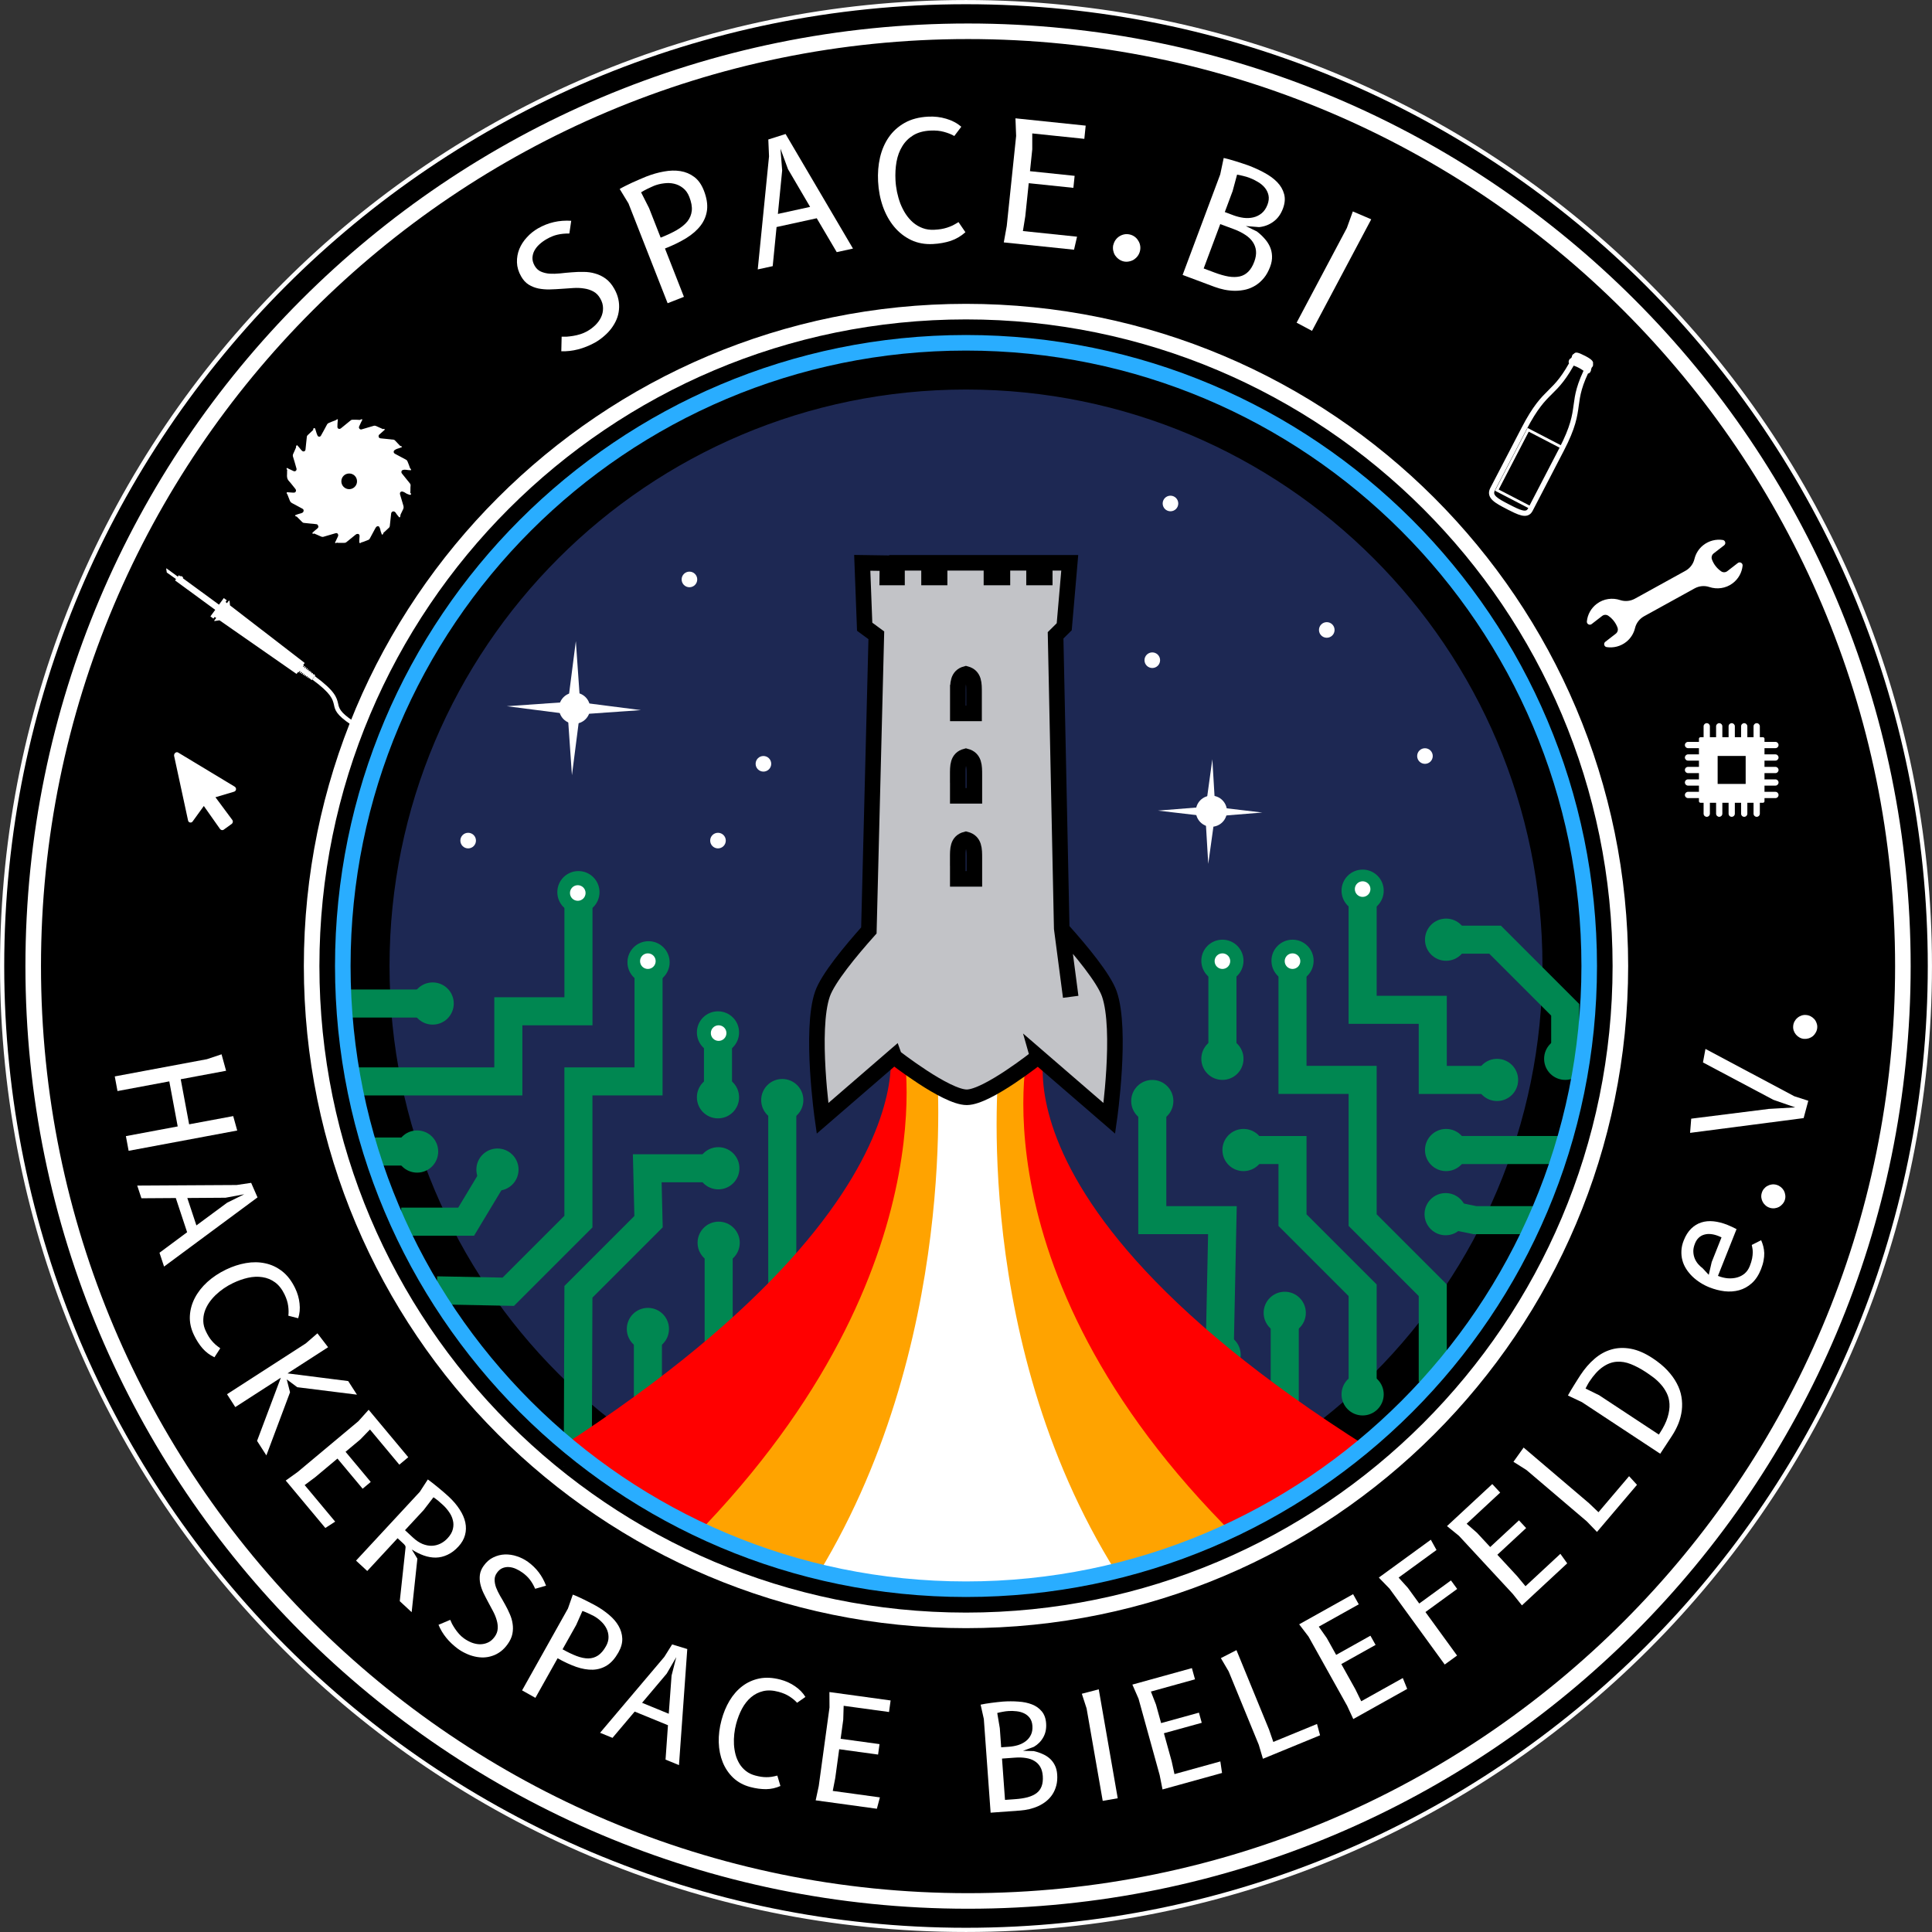 <?xml version="1.0" encoding="UTF-8"?>
<svg id="Ebene_1" data-name="Ebene 1" xmlns="http://www.w3.org/2000/svg" xmlns:xlink="http://www.w3.org/1999/xlink" viewBox="0 0 510.24 510.24">
  <rect x="0" y="0" width="510.24" height="510.24" fill="#333333" stroke="none"/>
  <defs>
    <style>
      .cls-1 {
        fill: #1d2853;
        stroke-width: 8.23px;
      }

      .cls-1, .cls-2, .cls-3, .cls-4, .cls-5, .cls-6 {
        stroke-miterlimit: 41.15;
      }

      .cls-1, .cls-5, .cls-6 {
        stroke: #000;
      }

      .cls-7 {
        clip-path: url(#clippath-2);
      }

      .cls-8 {
        stroke-width: 4.11px;
      }

      .cls-8, .cls-4, .cls-9, .cls-10, .cls-11 {
        stroke: #fff;
      }

      .cls-8, .cls-4, .cls-11 {
        fill: #000;
      }

      .cls-8, .cls-11 {
        stroke-miterlimit: 7.5;
      }

      .cls-12, .cls-2, .cls-3, .cls-5, .cls-9 {
        fill: none;
      }

      .cls-12, .cls-13, .cls-14, .cls-15, .cls-16 {
        stroke-width: 0px;
      }

      .cls-2 {
        stroke: #29adff;
      }

      .cls-2, .cls-4, .cls-5, .cls-6 {
        stroke-width: 4.11px;
      }

      .cls-17 {
        clip-path: url(#clippath-1);
      }

      .cls-13 {
        fill: red;
      }

      .cls-3 {
        stroke: #008751;
        stroke-width: 7.41px;
      }

      .cls-14 {
        fill: #ffa300;
      }

      .cls-18 {
        clip-path: url(#clippath);
      }

      .cls-9 {
        stroke-width: .73px;
      }

      .cls-9, .cls-10 {
        stroke-miterlimit: 13.2;
      }

      .cls-10 {
        stroke-width: .99px;
      }

      .cls-10, .cls-15 {
        fill: #fff;
      }

      .cls-16 {
        fill: #008751;
      }

      .cls-6 {
        fill: #c2c3c7;
      }

      .cls-11 {
        stroke-width: 1.11px;
      }
    </style>
    <clipPath id="clippath">
      <circle class="cls-12" cx="255.12" cy="255.12" r="164.59"/>
    </clipPath>
    <clipPath id="clippath-1">
      <circle class="cls-12" cx="255.12" cy="255.12" r="164.59"/>
    </clipPath>
    <clipPath id="clippath-2">
      <circle class="cls-12" cx="255.12" cy="255.12" r="164.59"/>
    </clipPath>
  </defs>
  <path id="aussen_K_Kreis_mit_W_Kontur" data-name="aussen K Kreis mit W Kontur" class="cls-11" d="M509.68,255.12c0,140.59-113.97,254.56-254.56,254.56h0C114.53,509.68.56,395.71.56,255.12.56,114.53,114.53.56,255.12.56c140.59,0,254.56,113.97,254.56,254.56h0Z"/>
  <path id="K_Kreis_mit_W_Kontur_2._von_aussen" data-name="K Kreis mit W Kontur 2. von aussen" class="cls-8" d="M502.55,255.15c0,136.35-110.54,246.89-246.89,246.89S8.77,391.5,8.77,255.15C8.77,118.79,119.31,8.26,255.66,8.26c136.35,0,246.89,110.54,246.89,246.89Z"/>
  <g id="Kreisbeschriftung">
    <g id="Space.bi">
      <path id="path3374" class="cls-15" d="M150.37,61.67c-1.15-.01-2.2.09-3.14.31-.93.21-1.88.6-2.85,1.16-.69.39-1.32.85-1.9,1.37-.57.51-1.01,1.07-1.34,1.68-.32.59-.49,1.23-.52,1.92-.02.67.18,1.37.59,2.09.41.71.95,1.22,1.63,1.52s1.44.49,2.29.56c.85.05,1.78.03,2.77-.07,1-.12,2.02-.21,3.07-.29,1.04-.09,2.09-.13,3.15-.11,1.06,0,2.08.14,3.05.43.98.27,1.9.71,2.76,1.33.86.62,1.62,1.5,2.27,2.64.54.94.91,1.88,1.11,2.83.2.93.25,1.85.16,2.74-.08.89-.29,1.75-.64,2.59-.35.83-.81,1.61-1.36,2.35s-1.2,1.42-1.94,2.05c-.72.63-1.5,1.19-2.35,1.68-2.99,1.64-5.97,2.42-8.94,2.32l.09-3.85c.35.02.79.02,1.32,0,.54-.04,1.11-.11,1.73-.21.62-.1,1.25-.25,1.89-.45.64-.2,1.26-.47,1.84-.8.79-.45,1.5-.99,2.14-1.61.65-.64,1.14-1.33,1.49-2.07.36-.76.53-1.56.52-2.4,0-.85-.24-1.71-.75-2.58-.47-.82-1.07-1.43-1.8-1.82-.74-.4-1.56-.67-2.45-.79-.89-.15-1.85-.19-2.88-.12-1.01.06-2.04.13-3.09.21-1.05.08-2.1.13-3.15.16-1.03.02-2.02-.07-2.95-.25-.92-.2-1.77-.53-2.55-1.01-.79-.49-1.46-1.21-2-2.17-.71-1.23-1.07-2.46-1.11-3.69-.04-1.24.17-2.42.62-3.55.47-1.13,1.13-2.16,2-3.09.86-.95,1.83-1.73,2.92-2.36,2.7-1.55,5.63-2.22,8.79-2.01l-.5,3.4Z"/>
      <path id="path3376" class="cls-15" d="M180.61,78.4l-4.29,1.68-10.34-26.36-2.32-3.81c.38-.23.85-.48,1.42-.77.58-.29,1.19-.59,1.84-.89.65-.3,1.31-.59,1.97-.87.66-.29,1.25-.54,1.78-.75,1.57-.61,3.12-1.06,4.66-1.33,1.55-.29,3.01-.33,4.37-.11,1.36.22,2.57.73,3.65,1.54s1.91,1.99,2.53,3.56c.75,1.91,1.03,3.63.85,5.16-.19,1.52-.76,2.9-1.7,4.13-.95,1.24-2.23,2.35-3.85,3.35-1.61.98-3.47,1.88-5.56,2.7l5,12.75ZM171.42,54.96l3.06,7.8c1.63-.64,3.05-1.31,4.24-1.99,1.19-.69,2.13-1.45,2.81-2.28.67-.85,1.06-1.79,1.17-2.84.11-1.05-.11-2.26-.65-3.64-.4-1.02-.96-1.81-1.68-2.36-.71-.56-1.49-.93-2.35-1.13-.86-.2-1.76-.23-2.68-.1-.93.11-1.81.33-2.64.66-.23.09-.51.21-.82.37-.31.14-.62.28-.94.44s-.62.32-.92.48c-.28.16-.52.3-.71.42l2.11,4.17Z"/>
      <path id="path3378" class="cls-15" d="M200.12,71.14l2.98-29.85-.19-4.45,4.56-1.45,17.8,30.26-4.29.94-5.28-8.95-10.61,2.32-1.02,10.33-3.94.86ZM206.12,39.28l.45,5.74-1.13,11.48,8.51-1.86-5.84-9.96-1.99-5.41Z"/>
      <path id="path3380" class="cls-15" d="M254.95,61.34c-1.15,1.03-2.43,1.78-3.86,2.27-1.43.47-3,.75-4.72.84-2.1.11-4.02-.24-5.75-1.06-1.73-.83-3.22-2-4.47-3.5-1.25-1.5-2.24-3.28-2.98-5.34-.72-2.06-1.15-4.27-1.27-6.64-.11-2.21.05-4.31.51-6.31.47-2.02,1.24-3.8,2.31-5.35,1.08-1.56,2.48-2.83,4.2-3.8,1.72-.97,3.79-1.52,6.2-1.64,1.68-.09,3.28.1,4.8.56,1.53.45,2.85,1.15,3.96,2.1l-1.85,2.45c-.73-.43-1.63-.79-2.72-1.09-1.07-.3-2.28-.41-3.64-.34-1.78.09-3.28.51-4.48,1.24-1.21.74-2.17,1.7-2.9,2.9-.73,1.18-1.24,2.55-1.52,4.1-.27,1.54-.36,3.16-.27,4.87.05,1.01.19,2.04.4,3.1.22,1.04.51,2.06.88,3.05.39.99.86,1.92,1.42,2.78.57.86,1.23,1.61,1.96,2.25.75.63,1.59,1.13,2.52,1.47.93.35,1.95.49,3.08.43.66-.03,1.26-.09,1.79-.18s1.05-.21,1.54-.37c.5-.16,1-.35,1.49-.58.49-.25,1-.54,1.56-.89l1.83,2.67Z"/>
      <path id="path3382" class="cls-15" d="M284.45,62.5l-.8,3.45-18.55-1.93.78-4.33,2.48-23.79-.18-4.65,18.55,1.93-.36,3.49-13.75-1.43v4.19s-.6,5.78-.6,5.78l11.79,1.23-.33,3.17-11.79-1.23-.91,8.73-.63,3.91,14.3,1.49Z"/>
      <path id="path3384" class="cls-15" d="M294.05,64.64c.11-.48.31-.92.59-1.3.28-.38.62-.7,1.01-.94.4-.25.83-.42,1.29-.51.47-.09.95-.07,1.43.04.48.11.92.31,1.3.59.38.28.7.63.93,1.03.26.39.43.82.51,1.29.09.47.07.95-.04,1.43-.11.48-.31.93-.6,1.33-.28.38-.62.7-1.01.96-.39.24-.81.4-1.29.49-.46.1-.93.1-1.42-.01-.48-.11-.92-.32-1.32-.62-.38-.28-.7-.62-.96-1.01-.24-.4-.4-.84-.49-1.31-.08-.48-.07-.97.04-1.45h0Z"/>
      <path id="path3386" class="cls-15" d="M325.48,50.61l-2.01,5.39,2.26.85c.89.33,1.79.56,2.7.68.91.11,1.77.07,2.57-.12.82-.19,1.56-.56,2.21-1.09.65-.54,1.16-1.29,1.53-2.26.34-.9.43-1.73.27-2.48-.16-.75-.49-1.42-.98-2.01-.48-.59-1.09-1.09-1.82-1.52-.72-.44-1.48-.81-2.26-1.1-.23-.09-.49-.18-.77-.26-.28-.09-.57-.17-.87-.23-.28-.08-.57-.14-.86-.2-.28-.06-.52-.1-.74-.14l-1.22,4.51ZM312.34,72.58l9.92-26.52.92-4.34c.43.1.92.22,1.48.37.57.15,1.15.32,1.73.51.59.17,1.17.36,1.74.56.57.18,1.08.36,1.52.52,1.52.57,2.95,1.22,4.28,1.95,1.35.72,2.48,1.55,3.38,2.48.9.93,1.51,1.98,1.82,3.14.32,1.15.22,2.43-.31,3.84-.56,1.49-1.4,2.65-2.53,3.46-1.12.82-2.37,1.29-3.77,1.43l-3.5-.28,2.91,1.42c.74.56,1.41,1.18,2,1.85.61.67,1.09,1.38,1.44,2.16.35.77.54,1.6.57,2.49.04.89-.12,1.84-.5,2.84-.44,1.16-.98,2.15-1.64,2.95-.66.8-1.39,1.45-2.18,1.95-.8.5-1.65.87-2.57,1.1-.91.22-1.84.33-2.8.34-.93,0-1.88-.1-2.82-.28-.93-.19-1.82-.45-2.67-.76l-8.43-3.15ZM317.89,70.9l2.88,1.08c1.36.51,2.58.86,3.68,1.05,1.1.18,2.09.17,2.96-.02.87-.2,1.62-.62,2.25-1.25.64-.63,1.18-1.52,1.6-2.66.38-1.03.53-1.97.45-2.83-.08-.86-.37-1.65-.85-2.36-.47-.71-1.13-1.33-1.97-1.88-.84-.56-1.81-1.05-2.92-1.47l-3.7-1.38-4.38,11.72Z"/>
      <path id="path3388" class="cls-15" d="M342.43,85.23l13.27-25.01,1.58-4.38,4.86,2.08-15.64,29.46-4.07-2.16Z"/>
    </g>
    <path id="Maulschluessel" class="cls-15" d="M429.52,169.5c1.18-.95,1.96-2.24,2.29-3.63.32-1.32,1.19-2.45,2.38-3.11l13.36-7.37c1.19-.65,2.59-.79,3.88-.36,2.01.67,4.32.39,6.13-.96,1.57-1.17,2.48-2.88,2.66-4.68.07-.68-.72-1.12-1.26-.7l-2.78,2.15c-.47.37-1.13.39-1.62.05-.01,0-.03-.02-.04-.03-1.09-.76-1.93-1.84-2.39-3.09,0-.01,0-.02-.01-.04-.21-.56-.02-1.2.45-1.57l2.78-2.15c.54-.42.32-1.29-.36-1.4-1.78-.27-3.67.18-5.2,1.4-1.18.95-1.96,2.24-2.29,3.63-.32,1.32-1.19,2.45-2.38,3.11l-13.36,7.37c-1.19.65-2.59.79-3.88.36-2.01-.67-4.32-.39-6.13.96-1.57,1.17-2.48,2.88-2.66,4.68-.07.68.72,1.12,1.26.7l2.78-2.15c.47-.37,1.13-.39,1.62-.05.01,0,.02.02.04.03,1.09.76,1.93,1.84,2.39,3.09,0,.01,0,.02.01.04.21.56.02,1.2-.45,1.57l-2.78,2.15c-.54.42-.32,1.29.36,1.4,1.78.27,3.67-.18,5.2-1.4h0Z"/>
    <path id="Saegeblatt" class="cls-15" d="M108.54,130.42c0-.07-.04-.15-.11-.18-.04-.04-.07-.07-.07-.15.07-.58,0-1.2.07-1.78.04-.25-.04-.47-.18-.65-.36-.44-.73-.91-1.09-1.35-.33-.44-.69-.84-1.02-1.27-.25-.33-.15-.76.22-.91.25-.07.55-.11.8-.07.33.07.65.07.95.11h.22c.29.04.29,0,.18-.29-.04-.11-.18-.11-.22-.25-.18-.62-.47-1.24-.69-1.82-.07-.18-.18-.29-.36-.4-.58-.33-1.16-.62-1.78-.95-.4-.22-.76-.4-1.16-.62-.44-.25-.44-.76,0-1.02.18-.11.36-.22.58-.29.4-.11.8-.25,1.16-.4.15-.07.18-.11.04-.22-.07-.04-.15-.11-.25-.11-.07,0-.11-.04-.18-.07-.4-.44-.84-.87-1.24-1.31-.18-.22-.4-.33-.69-.33-.22,0-.44-.04-.69-.07-.84-.07-1.67-.18-2.51-.25-.25-.04-.47-.15-.51-.4-.07-.25,0-.51.22-.65.11-.07.22-.18.33-.29.33-.29.62-.55.95-.84.18-.15.15-.25-.07-.29-.07-.04-.15-.04-.22,0-.04.04-.11.04-.15,0-.58-.29-1.2-.51-1.78-.8-.18-.07-.4-.11-.58-.04-.4.11-.84.25-1.24.36-.65.18-1.31.4-1.96.58-.22.07-.44,0-.58-.18-.15-.18-.18-.4-.07-.62.15-.33.29-.65.47-1.02.11-.22.22-.44.33-.65.07-.15.04-.22-.15-.18-.11,0-.25-.04-.33.11-.04.04-.07.04-.11.04-.69-.07-1.38-.04-2.04-.04-.15,0-.29.04-.4.15-.84.69-1.67,1.38-2.54,2.07-.22.18-.44.25-.69.15-.25-.11-.29-.33-.29-.58,0-.58.04-1.16.11-1.75.04-.22-.04-.18-.22-.15-.15.07-.25.22-.4.25-.62.22-1.2.47-1.82.73-.18.07-.29.18-.4.36-.33.62-.65,1.2-.98,1.82-.22.4-.44.8-.65,1.16-.25.4-.73.33-.91-.07-.07-.18-.15-.36-.22-.55-.11-.4-.22-.76-.36-1.16-.04-.15-.15-.25-.29-.22-.15.04-.29.15-.25.33.04.15-.04.22-.15.29-.47.44-.91.87-1.35,1.27-.11.11-.15.22-.18.36-.07.55-.11,1.09-.18,1.67-.07.58-.11,1.16-.18,1.75-.04.4-.47.62-.8.4-.18-.15-.36-.29-.47-.47-.25-.36-.58-.69-.87-1.02-.04-.07-.11-.11-.18-.04-.11.11-.22.25-.18.44.04.07,0,.15-.04.22-.22.51-.44,1.05-.69,1.56-.15.29-.15.58-.04.87.29.95.58,1.89.84,2.87.04.11.07.22.07.33,0,.44-.4.69-.8.51-.55-.25-1.05-.51-1.6-.76-.07-.04-.15-.11-.18-.04-.04.11-.11.25,0,.36.04.04.11.07.11.15-.07.36,0,.73-.04,1.09-.07.69,0,1.31.51,1.85.58.62,1.09,1.35,1.64,2,.18.22.29.47.15.76-.15.29-.4.29-.69.29-.51-.04-.98-.07-1.49-.11-.22,0-.22.07-.22.25.04.18.18.25.22.4.18.51.4.98.58,1.49.11.33.33.58.62.73.15.07.29.18.47.25.73.4,1.49.8,2.22,1.2.22.11.4.29.36.55,0,.25-.15.47-.4.58-.22.11-.44.15-.69.22-.36.07-.73.25-1.05.36-.15.07-.15.15-.04.25.07.07.15.11.22.11s.15.04.22.11c.47.47.91.91,1.38,1.38.15.15.29.22.47.22.58.07,1.16.11,1.75.18.47.04.98.07,1.45.15.15,0,.29.04.4.18.25.4.29.62-.07.95-.4.36-.84.65-1.2,1.05-.07.07-.22.15-.11.25.07.11.22.15.36.07.07-.04.11-.04.18,0,.62.25,1.2.51,1.82.8.18.07.33.07.51.04,1.09-.33,2.15-.65,3.24-.95.36-.11.58.04.69.4.04.15,0,.33-.07.47-.22.47-.47.95-.69,1.45-.04.07-.15.18-.04.22.11.07.25.11.36,0,.07-.07.11-.11.18-.04.07.04.15.04.22.04h1.64c.25,0,.47-.07.65-.25.76-.62,1.56-1.27,2.33-1.89.15-.15.33-.22.55-.22.25-.04.47.15.51.44v.25c-.04.47-.07.95-.07,1.45,0,.07-.04.22.11.25.11.04.25.04.33-.07.04-.04.07-.07.11-.07.65-.15,1.27-.47,1.89-.69.11-.04.22-.15.29-.25.47-.91.98-1.78,1.45-2.69.11-.22.22-.4.4-.55.22-.15.58-.15.69.07.11.22.25.47.29.73.04.44.25.8.36,1.2.04.07.11.18.18.11.11-.07.25-.15.25-.33,0-.07,0-.15.07-.18.51-.4.91-.87,1.38-1.27.15-.11.22-.25.25-.44.04-.47.11-.95.15-1.38.07-.65.15-1.35.22-2,.04-.18.11-.33.29-.44.29-.15.51-.11.76.11.18.15.25.36.4.55.18.25.44.51.62.76q.15.18.29-.04c.11-.22.04-.47.15-.69.25-.44.4-.91.65-1.35.15-.29.15-.58.07-.91-.29-.98-.58-1.96-.87-2.94-.07-.22-.07-.47.07-.65.22-.22.47-.22.73-.11.25.07.47.22.69.36.25.18.58.29.91.4.07.04.15.11.22.04.33-.07.29-.18.29-.29h0ZM92.22,129.19c-1.13,0-2.07-.91-2.07-2.07s.91-2.07,2.07-2.07,2.07.91,2.07,2.07-.95,2.07-2.07,2.07Z"/>
    <g id="Loetkolben">
      <path id="path2472" class="cls-15" d="M83.11,178.55c5.41,3.96,5.81,5.69,6.18,7.24.26,1.24.48,2.29,3.98,4.63l-.62.93c-3.86-2.6-4.18-3.83-4.46-5.26-.34-1.36-.64-2.91-5.7-6.61l.62-.93Z"/>
      <path id="path2474" class="cls-15" d="M79.98,175.71l-.15.28h0l-.79,1.08h0l-.21.29-.43.52c0,.06-.12.08-.12.08l-20.31-14.14-.13.02-1.13.17q-.06,0-.13-.04t.04-.13l.48-.65-.42-.25-.32.43-.79-.58,1.27-1.73-10.61-7.77.26-.36-2.45-1.73v-.06s-.15-.94-.15-.94c0,0,0-.06.05-.07h.06s2.96,2.16,2.96,2.16l.26-.36.36.26c.05-.07.31-.05.52.05.22.16.32.4.2.48l9.53,6.97,1.27-1.73.79.58-.32.43.37.33.48-.65.13-.02s.07.05.08.12l.11,1.13.07.05,8.22,6.34.22.16,11.12,8.58c.07.05.08.12.03.19l-.43.52-.15.28h0l-.79,1.08h0l-.21.29-.05.07s0,.06.07.05v.06c.07,0,.13-.02.13-.08l.21-.29.15.17-.16.22s0,.06-.05.07q0,.06.07.05l.07.05c0,.06.06,0,.13-.02l.15-.28.22.16-.16.22c-.06,0-.05.07-.05.07v.06s.14.04.14.04c0,0,.06,0,.05-.07l.17-.15.21.1-.16.22v.06c-.05,0,0,0,.02.06l.07.05q.06,0,.12-.08l.11-.14.21.1-.11.14-.05.07v.06s.14.04.14.04c0,.06.06,0,.13-.02l.11-.14.14.11-.11.14v.06s.02.06.02.06l.07.05.13-.02.11-.14.14.11-.04.13q-.06,0-.05.07v.06s.14.04.14.04c0,0,.06,0,.12-.08l.05-.07.15.17h-.06v.07l.02.06.07.05c.07.05.13.04.13-.02l.05-.07.15.17h0l-.05.07s0,.06.07.05l.35.2c0,.06.07.05.13-.02h0l.36-.57.43-.52h0l-.02-.13-.3-.27h-.06l-.06.02-.05.07-.15-.17h.06c0-.07-.02-.13-.02-.13l-.08-.12h-.06s-.06.02-.05.08l-.05.07-.15-.17.05-.07c0-.06.05-.07-.02-.13l-.07-.05h-.06s0,0-.06.02l-.05.07-.14-.11.04-.13c.06,0,.05-.07.05-.07l-.14-.11h0q-.06,0-.05.07l-.12.08-.21-.1.11-.14c.05-.07.04-.13.04-.13l-.07-.05-.07-.05c0,.06-.05.07-.05.07l-.11.14-.21-.1.16-.22s.05-.07-.02-.13l-.07-.05h-.06s-.06.02-.05.08l-.11.14-.21-.1.16-.22c.05-.07.04-.13-.02-.13l-.07-.05v-.06c-.07,0-.06.07-.13.08l-.16.22-.14-.11.15-.28c.06,0,.05-.07.04-.13l-.07-.05h-.06l-.06.02-.21.29-.15-.17.22-.23-.02-.13-.07-.05h0l-.13.02Z"/>
    </g>
    <g id="Cursor">
      <path id="path3112" class="cls-15" d="M53.83,212.86l-2.9,4.01c-.34.6-1.2.43-1.28-.26l-3.67-16.99c-.09-.68.6-1.2,1.11-.85l14.85,8.96c.6.34.51,1.2-.17,1.37l-4.87,1.45,4.44,5.98c.26.34.17.77-.09,1.02l-2.13,1.54c-.34.26-.77.17-1.02-.17l-4.27-6.06Z"/>
    </g>
    <g id="IC">
      <path id="path3747" class="cls-15" d="M449.92,194.7v-2.88c0-.46.37-.83.83-.83s.83.37.83.83v2.88h1.64v-2.88c0-.46.37-.83.83-.83s.82.37.82.83v2.88h1.65v-2.88c0-.46.37-.83.82-.83s.83.37.83.83v2.88h1.65v-2.88c0-.46.37-.83.82-.83s.83.37.83.83v2.88h1.64v-2.88c0-.46.37-.83.83-.83s.83.37.83.83v2.88h.82c.23,0,.41.18.41.4v.83h2.88c.46,0,.83.37.83.83s-.37.83-.83.83h-2.88v1.64h2.88c.46,0,.83.37.83.83,0,.45-.37.82-.83.82h-2.88v1.65h2.88c.46,0,.83.37.83.82s-.37.83-.83.83h-2.88v1.65h2.88c.46,0,.83.37.83.82s-.37.83-.83.83h-2.88v1.64h2.88c.46,0,.83.37.83.83s-.37.83-.83.83h-2.88v.82c0,.23-.18.41-.41.41h-.82v2.88c0,.46-.37.83-.83.83s-.83-.37-.83-.83v-2.88h-1.64v2.88c0,.46-.37.83-.83.83s-.82-.37-.82-.83v-2.88h-1.65v2.88c0,.46-.37.83-.83.83s-.82-.37-.82-.83v-2.88h-1.65v2.88c0,.46-.37.83-.82.83s-.83-.37-.83-.83v-2.88h-1.64v2.88c0,.46-.37.83-.83.83s-.83-.37-.83-.83v-2.88h-.82c-.23,0-.41-.18-.41-.41v-.82h-2.88c-.46,0-.83-.37-.83-.83s.37-.83.83-.83h2.88v-1.64h-2.88c-.46,0-.83-.37-.83-.83s.37-.82.83-.82h2.88v-1.65h-2.88c-.46,0-.83-.37-.83-.83s.37-.82.83-.82h2.88v-1.65h-2.88c-.46,0-.83-.37-.83-.82s.37-.83.83-.83h2.88v-1.64h-2.88c-.46,0-.83-.37-.83-.83s.37-.83.83-.83h2.88v-.83c0-.22.18-.4.41-.4h.82ZM461.03,199.64h-7.4v7.4h7.4v-7.4Z"/>
    </g>
    <g id="Flasche">
      <g id="g9396">
        <path id="path5105" class="cls-10" d="M414.99,95.91c1.31.18,3.26,1.26,4.13,2.15,0,0,.3.34.53-.22.23-.56-.11-.45-.04-.6.07-.15.22-.08.28-.2s-.05-.22,0-.29c.06-.07.21-.02.32-.24s-.07-.4,0-.51.25-.5-1.77-1.55-2.28-.88-2.37-.72-.29.13-.39.31-.05.4-.13.56-.14.06-.21.2-.01.14-.05.21-.28-.05-.43.24-.12.6.13.66h0ZM398.06,133.95c-2.88-1.5-5.16-2.68-4.03-4.85l8.27-15.92c3.04-5.86,5.05-7.85,6.99-9.77,1.93-1.91,3.74-3.71,6.51-9.05l.17.09.09-.17,3.93,2.04-.09.17c-2.72,5.24-3.07,7.83-3.44,10.57-.38,2.83-.77,5.75-3.9,11.77l-8.25,15.89c-1.01,1.94-3.21.8-6.25-.78ZM416.05,94.71c-2.75,5.26-4.65,7.15-6.5,8.97-1.92,1.9-3.9,3.87-6.92,9.68l-8.27,15.92c-.91,1.75.79,2.74,3.87,4.33s4.94,2.48,5.74.94l8.25-15.89c3.09-5.96,3.48-8.85,3.86-11.64.37-2.75.72-5.34,3.39-10.53l-3.42-1.78Z"/>
      </g>
      <path id="rect9371" class="cls-9" d="M403.58,113.51l8.94,4.64-8.27,15.93-8.94-4.64,8.27-15.93Z"/>
    </g>
    <g id="text1024-3">
      <path id="path3391" class="cls-15" d="M33.25,300.05l13.68-2.56-2.22-11.9-13.68,2.56-.72-3.87,24.34-4.55,3.86-1.29,1.2,4.35-11.98,2.24,2.22,11.9,11.64-2.17,1.06,3.81-28.68,5.36-.72-3.87Z"/>
      <path id="path3393" class="cls-15" d="M36.24,313.11l26.24-.15,3.85-.57,1.68,3.84-24.68,18.27-1.21-3.65,7.3-5.42-2.99-9.03-9.08.06-1.11-3.36ZM64.51,315.4l-4.95.92-10.09.07,2.4,7.24,8.12-6,4.52-2.23Z"/>
      <path id="path3395" class="cls-15" d="M56.62,358.45c-1.22-.58-2.26-1.36-3.13-2.35-.86-.99-1.62-2.17-2.27-3.53-.8-1.66-1.16-3.33-1.08-5,.09-1.68.53-3.27,1.32-4.79.79-1.52,1.89-2.92,3.3-4.21,1.42-1.28,3.06-2.37,4.92-3.27,1.74-.84,3.49-1.41,5.26-1.72,1.78-.31,3.48-.29,5.1.06,1.63.34,3.12,1.04,4.48,2.1,1.36,1.06,2.5,2.55,3.42,4.45.64,1.33,1.03,2.68,1.17,4.06.16,1.39.04,2.69-.36,3.9l-2.6-.67c.1-.73.09-1.59-.04-2.56-.12-.96-.44-1.98-.96-3.06-.68-1.41-1.52-2.47-2.52-3.2s-2.11-1.18-3.32-1.36c-1.2-.19-2.47-.14-3.82.16-1.33.3-2.67.78-4.02,1.43-.8.38-1.58.84-2.36,1.37-.77.53-1.49,1.11-2.16,1.75-.67.65-1.26,1.34-1.77,2.09-.5.75-.89,1.54-1.15,2.35-.26.82-.37,1.66-.34,2.53s.26,1.74.69,2.63c.25.52.5.98.75,1.39s.52.78.82,1.12c.3.35.62.69.97,1,.36.31.78.63,1.25.96l-1.54,2.38Z"/>
      <path id="path3397" class="cls-15" d="M59.94,368.22l20.81-13.42,3.08-2.67,2.82,3.67-10.71,6.91,16.02,2.03,2.31,3.59-15.77-1.97-2.77-2.07.87,3.41-6.25,16.67-2.46-3.83,6.28-16.69-12.03,7.76-2.18-3.39Z"/>
      <path id="path3399" class="cls-15" d="M88.52,401.86l-2.6,1.68-10.46-12.53,3.13-2.24,16.05-13.42,2.72-3.03,10.46,12.53-2.36,1.97-7.75-9.29-2.55,2.63-3.9,3.26,6.65,7.96-2.14,1.79-6.65-7.96-5.89,4.93-2.77,2.07,8.06,9.66Z"/>
      <path id="path3401" class="cls-15" d="M105,406.25l-8.01,8.65-2.96-2.74,16.84-18.17,2.12-3.27c.34.25.75.56,1.22.92.48.37.96.76,1.46,1.17.5.42,1,.84,1.5,1.26s.95.83,1.35,1.2c1.18,1.1,2.14,2.23,2.88,3.39.75,1.15,1.25,2.29,1.49,3.42.24,1.13.22,2.24-.08,3.33-.29,1.08-.87,2.09-1.75,3.04-.91.99-1.87,1.71-2.88,2.17-1,.47-2.02.72-3.07.74-1.04.01-2.1-.17-3.18-.55-1.06-.38-2.13-.91-3.18-1.59l1.48,2.42-1.51,14.14-3.14-2.91,1.53-14.17c.02-.23-.03-.41-.14-.55-.11-.15-.2-.26-.27-.33l-1.69-1.57ZM111.95,398.74l-4.99,5.38,2.08,1.93c.85.79,1.7,1.36,2.55,1.71.85.34,1.68.5,2.46.48.8-.03,1.54-.22,2.25-.56.71-.35,1.35-.83,1.91-1.44.74-.8,1.2-1.6,1.39-2.4.2-.81.2-1.6,0-2.35-.18-.76-.51-1.48-.99-2.15-.47-.68-.99-1.29-1.56-1.82-.2-.18-.41-.37-.63-.56-.22-.2-.44-.4-.66-.59-.22-.19-.45-.37-.69-.53-.21-.16-.41-.3-.59-.41l-2.55,3.32Z"/>
      <path id="path3403" class="cls-15" d="M141.33,419.59c-.41-.93-.86-1.72-1.38-2.39-.5-.66-1.15-1.28-1.95-1.86-.56-.4-1.15-.75-1.77-1.02-.61-.27-1.22-.42-1.82-.46-.58-.04-1.16.05-1.71.28-.54.22-1.02.63-1.45,1.23-.42.58-.63,1.2-.62,1.85,0,.65.13,1.33.38,2.03.27.7.62,1.43,1.05,2.18.45.75.9,1.53,1.34,2.34.45.8.86,1.62,1.22,2.47.38.85.64,1.71.76,2.59.14.88.12,1.77-.06,2.68-.18.91-.61,1.83-1.29,2.77-.55.77-1.17,1.4-1.85,1.91-.67.49-1.38.87-2.13,1.11-.74.26-1.5.4-2.3.43-.79.02-1.57-.06-2.36-.24-.79-.18-1.57-.44-2.33-.81-.76-.34-1.49-.77-2.18-1.27-2.39-1.79-4.08-3.89-5.07-6.3l3.1-1.31c.11.28.27.64.47,1.05.22.41.49.85.79,1.3.3.46.65.9,1.04,1.35s.83.83,1.3,1.18c.64.46,1.33.84,2.05,1.13.74.28,1.47.43,2.19.44.73,0,1.43-.14,2.1-.45.68-.3,1.27-.81,1.79-1.53.49-.67.75-1.37.8-2.1.06-.73-.03-1.48-.25-2.24-.21-.76-.52-1.54-.94-2.34-.41-.79-.84-1.58-1.28-2.39s-.86-1.63-1.26-2.45c-.39-.82-.68-1.63-.86-2.45-.18-.81-.21-1.61-.11-2.4.11-.81.44-1.6,1-2.38.73-1.01,1.57-1.75,2.54-2.21.98-.48,1.99-.74,3.05-.78,1.07-.03,2.13.12,3.18.48,1.06.34,2.04.84,2.93,1.48,2.21,1.6,3.8,3.69,4.77,6.29l-2.89.82Z"/>
      <path id="path3405" class="cls-15" d="M141.4,448.4l-3.52-1.97,12.11-21.61,1.29-3.68c.37.13.8.31,1.31.54.52.23,1.06.48,1.62.76s1.13.56,1.68.85c.56.28,1.06.55,1.49.79,1.28.72,2.45,1.53,3.49,2.42,1.06.89,1.89,1.85,2.49,2.9.6,1.04.93,2.15.98,3.32.05,1.17-.29,2.4-1.01,3.68-.88,1.56-1.88,2.71-3.02,3.43-1.13.71-2.38,1.09-3.74,1.14-1.36.04-2.83-.21-4.4-.75-1.56-.55-3.19-1.31-4.91-2.27l-5.86,10.45ZM152.16,429.18l-3.59,6.4c1.34.75,2.57,1.34,3.7,1.77s2.16.64,3.1.64c.95-.01,1.8-.27,2.57-.78.77-.51,1.47-1.33,2.1-2.45.47-.84.69-1.65.67-2.45-.01-.79-.19-1.53-.54-2.22-.35-.69-.82-1.32-1.41-1.87-.59-.57-1.23-1.04-1.91-1.42-.19-.11-.42-.22-.71-.35-.26-.13-.53-.26-.81-.39s-.56-.25-.83-.36c-.26-.1-.49-.19-.68-.25l-1.66,3.74Z"/>
      <path id="path3407" class="cls-15" d="M158.48,457.63l16.96-20.04,2.07-3.3,4,1.22-2.19,30.65-3.55-1.45.64-9.08-8.79-3.6-5.86,6.94-3.27-1.34ZM178.61,437.64l-2.53,4.36-6.51,7.71,7.05,2.89.74-10.08,1.25-4.89Z"/>
      <path id="path3409" class="cls-15" d="M206.13,471.67c-1.23.55-2.5.83-3.82.85-1.31,0-2.7-.18-4.16-.57-1.78-.47-3.28-1.29-4.5-2.43-1.21-1.16-2.14-2.53-2.78-4.12-.64-1.59-.99-3.34-1.05-5.25-.05-1.91.19-3.86.73-5.87.5-1.87,1.2-3.58,2.12-5.12.93-1.55,2.05-2.83,3.36-3.83,1.32-1.01,2.82-1.69,4.51-2.04,1.69-.34,3.56-.24,5.6.3,1.42.38,2.7.97,3.84,1.76,1.16.79,2.06,1.72,2.73,2.81l-2.2,1.54c-.49-.55-1.14-1.1-1.97-1.64-.81-.53-1.79-.95-2.94-1.26-1.51-.4-2.86-.46-4.07-.17-1.2.29-2.27.83-3.2,1.63-.92.79-1.71,1.79-2.37,3.01-.64,1.21-1.15,2.54-1.54,3.98-.23.85-.39,1.75-.5,2.69-.1.93-.13,1.85-.08,2.78.06.93.2,1.83.43,2.7.24.87.59,1.67,1.03,2.4.45.73,1.02,1.37,1.7,1.9.68.54,1.49.93,2.44,1.19.56.15,1.07.26,1.54.33.47.07.93.11,1.38.11.46,0,.93-.02,1.39-.09.47-.07.98-.18,1.54-.33l.81,2.72Z"/>
      <path id="path3411" class="cls-15" d="M232.38,474.7l-.8,2.99-16.16-2.22.81-3.77,2.84-20.75-.02-4.08,16.16,2.22-.42,3.05-11.98-1.64-.11,3.67-.69,5.04,10.27,1.41-.38,2.76-10.27-1.41-1.04,7.61-.66,3.4,12.46,1.71Z"/>
      <path id="path3413" class="cls-15" d="M264.05,456.44l.36,5.02,2.11-.15c.83-.06,1.63-.21,2.39-.44.76-.25,1.43-.59,2-1.03.58-.45,1.04-1.01,1.36-1.68.32-.67.45-1.45.39-2.36-.06-.84-.29-1.53-.69-2.07s-.9-.95-1.51-1.24c-.6-.29-1.27-.47-2-.55-.74-.09-1.47-.11-2.2-.05-.22.02-.45.04-.71.07-.25.03-.51.08-.78.13-.25.04-.51.09-.76.15-.24.06-.45.11-.64.16l.68,4.03ZM261.62,478.71l-1.79-24.72-.85-3.79c.38-.08.82-.16,1.31-.25.51-.09,1.03-.16,1.56-.23.53-.08,1.06-.14,1.58-.19.52-.06.99-.11,1.39-.14,1.42-.1,2.79-.1,4.12,0,1.34.08,2.54.33,3.59.74,1.06.41,1.92,1.02,2.6,1.84.67.8,1.06,1.86,1.15,3.17.1,1.39-.15,2.62-.75,3.68-.59,1.06-1.42,1.89-2.47,2.51l-2.89,1.06,2.83.07c.8.17,1.55.42,2.27.74.73.31,1.37.7,1.93,1.19.56.49,1.01,1.08,1.36,1.77.36.69.57,1.51.64,2.44.08,1.09,0,2.07-.23,2.94-.23.88-.57,1.66-1.02,2.35-.45.69-1,1.29-1.64,1.81-.64.51-1.34.94-2.1,1.29-.75.34-1.53.6-2.35.8-.81.19-1.61.31-2.4.37l-7.85.57ZM265.42,475.35l2.68-.19c1.26-.09,2.37-.26,3.31-.51.94-.26,1.73-.63,2.35-1.09.62-.48,1.06-1.08,1.33-1.81.28-.74.38-1.64.31-2.7-.07-.96-.29-1.76-.67-2.42-.38-.65-.89-1.17-1.54-1.56-.63-.39-1.38-.65-2.25-.78-.87-.14-1.82-.18-2.86-.1l-3.45.25.79,10.92Z"/>
      <path id="path3415" class="cls-15" d="M291.23,475.62l-4.26-24.42-1.26-3.88,4.47-1.17,5.01,28.77-3.97.69Z"/>
      <path id="path3417" class="cls-15" d="M322.29,465.17l.45,3.07-15.72,4.35-.75-3.78-5.58-20.18-1.63-3.73,15.72-4.35.82,2.96-11.65,3.23,1.34,3.42,1.36,4.91,9.99-2.76.74,2.68-9.99,2.76,2.05,7.41.74,3.38,12.12-3.35Z"/>
      <path id="path3419" class="cls-15" d="M336.28,460.04l11.54-4.74.81,2.99-15.09,6.2-1.1-3.7-7.95-19.37-2.06-3.51,4.12-2.11,8.6,20.97,1.13,3.27Z"/>
      <path id="path3421" class="cls-15" d="M370.48,443.17l1.16,2.87-14.24,7.96-1.62-3.5-10.2-18.28-2.47-3.24,14.24-7.96,1.5,2.68-10.56,5.9,2.11,3,2.48,4.45,9.05-5.06,1.36,2.43-9.05,5.06,3.74,6.71,1.52,3.11,10.98-6.13Z"/>
      <path id="path3423" class="cls-15" d="M384.81,437.23l-3.26,2.37-14.57-20.04-2.84-2.92,13.74-10,1.5,2.71-10.01,7.29,2.46,2.73,2.99,4.12,8.38-6.1,1.64,2.25-8.38,6.1,8.36,11.5Z"/>
      <path id="path3425" class="cls-15" d="M412.09,410.36l1.81,2.52-11.96,11.1-2.4-3.01-14.23-15.36-3.16-2.57,11.96-11.1,2.09,2.25-8.86,8.23,2.76,2.42,3.46,3.73,7.6-7.05,1.89,2.04-7.6,7.05,5.22,5.64,2.21,2.67,9.22-8.56Z"/>
      <path id="path3427" class="cls-15" d="M422.16,399.37l8.08-9.51,2.09,2.28-10.57,12.44-2.68-2.78-15.94-13.57-3.44-2.17,2.69-3.76,17.26,14.69,2.51,2.39Z"/>
      <path id="path3429" class="cls-15" d="M414.08,368.57c.19-.35.42-.77.7-1.24.28-.47.57-.96.88-1.44.3-.51.61-.99.92-1.47.31-.49.57-.91.81-1.26,1.12-1.7,2.36-3.14,3.73-4.31,1.37-1.18,2.86-2,4.47-2.46s3.32-.52,5.13-.18c1.82.34,3.72,1.16,5.72,2.48,1.56,1.03,2.87,2.1,3.92,3.23,1.04,1.12,1.87,2.26,2.48,3.43.62,1.16,1.03,2.34,1.23,3.55.2,1.19.23,2.38.09,3.57-.15,1.18-.44,2.34-.89,3.48-.46,1.14-1.04,2.24-1.74,3.31l-3.07,4.67-20.68-13.63-3.68-1.74ZM422.23,368.41l15.87,10.46.21-.32c1.02-1.55,1.72-2.97,2.11-4.26.39-1.29.55-2.46.49-3.51-.06-1.07-.31-2.03-.73-2.87-.43-.86-.95-1.64-1.56-2.31-.6-.69-1.26-1.29-1.95-1.82-.7-.52-1.36-.99-1.98-1.4-1.36-.89-2.68-1.6-3.97-2.11-1.3-.52-2.56-.73-3.79-.63-1.24.09-2.45.55-3.65,1.39-1.2.82-2.38,2.12-3.55,3.89-.11.17-.23.36-.34.56-.12.2-.22.39-.31.58-.11.21-.22.42-.34.65l3.47,1.71Z"/>
      <path id="path3431" class="cls-15" d="M465.11,327.52c.23.52.42,1.06.57,1.63.15.57.23,1.17.26,1.8.01.63-.05,1.29-.19,1.99-.12.69-.35,1.44-.66,2.24-.63,1.58-1.44,2.82-2.45,3.72-1,.9-2.12,1.51-3.34,1.85-1.22.33-2.5.42-3.85.27-1.34-.16-2.67-.51-3.99-1.03-.84-.34-1.65-.74-2.4-1.23-.77-.49-1.47-1.03-2.1-1.64-.63-.61-1.17-1.27-1.63-1.99-.46-.72-.8-1.48-1.01-2.28-.22-.8-.3-1.64-.26-2.52.04-.89.24-1.81.62-2.75.51-1.29,1.16-2.32,1.95-3.09.79-.77,1.68-1.32,2.68-1.64.99-.32,2.07-.42,3.24-.3,1.16.12,2.38.43,3.66.94.37.15.77.32,1.2.52.43.2.83.4,1.21.6l-4.91,12.35c.89.36,1.77.57,2.64.64.87.06,1.69-.02,2.44-.23.75-.21,1.41-.56,1.99-1.05.57-.5,1.01-1.14,1.32-1.91.3-.76.51-1.44.63-2.05.11-.62.17-1.16.17-1.63,0-.47-.04-.86-.11-1.18-.06-.33-.11-.58-.15-.76l2.49-1.26ZM454.64,326.78c-.13-.06-.25-.12-.39-.17-.13-.06-.25-.12-.39-.17-.68-.27-1.33-.44-1.96-.51-.63-.07-1.22-.03-1.76.12-.55.14-1.04.41-1.47.8-.43.39-.78.92-1.04,1.59-.32.8-.46,1.53-.42,2.21.03.66.17,1.26.41,1.82.24.54.55,1.02.93,1.45.39.42.77.77,1.15,1.06l1.58,1.7.78-3.37,2.59-6.52Z"/>
      <path id="path3433" class="cls-15" d="M467.43,318.98c-.42-.12-.79-.32-1.11-.59-.32-.27-.58-.58-.77-.93-.2-.37-.33-.75-.38-1.15-.05-.42-.02-.83.11-1.25.12-.42.32-.79.58-1.11.27-.32.58-.58.94-.76.35-.2.74-.33,1.15-.38s.83-.02,1.25.11c.42.12.79.32,1.13.59.32.27.58.58.79.93.19.35.31.73.36,1.15.07.41.04.82-.08,1.24-.12.42-.32.79-.61,1.12-.27.32-.58.58-.93.79-.36.19-.75.31-1.16.36-.43.05-.85.01-1.27-.11h0Z"/>
      <path id="path3435" class="cls-15" d="M467.01,292.87l7.1-.41-5.76-2-18.6-9.87.66-3.57,23.47,12.5,3.69,1.19-1.23,4.58-29.99,3.9.3-3.75,20.37-2.56Z"/>
      <path id="path3437" class="cls-15" d="M476.48,274.37c-.43-.03-.84-.15-1.2-.35s-.68-.45-.94-.75c-.27-.32-.47-.67-.61-1.05-.14-.4-.19-.81-.15-1.25.03-.43.15-.84.35-1.21.2-.37.45-.68.77-.94.3-.27.65-.47,1.05-.61.4-.14.81-.19,1.24-.15.43.03.84.15,1.22.35.37.2.69.45.96.75.26.3.46.65.59,1.05.15.38.21.79.17,1.23-.03.43-.16.84-.37,1.22-.2.37-.45.69-.75.96-.32.26-.67.45-1.07.59-.41.13-.83.18-1.26.15h0Z"/>
    </g>
  </g>
  <path id="K_Kreis_mit_innerster_W_Kontur" data-name="K Kreis mit innerster W Kontur" class="cls-4" d="M427.94,255.12c0,95.45-77.38,172.82-172.82,172.82s-172.82-77.38-172.82-172.82S159.67,82.3,255.12,82.3s172.82,77.38,172.82,172.82Z"/>
  <path id="Himmel" class="cls-1" d="M255.12,98.76c86.36,0,156.36,70.01,156.36,156.36s-70,156.36-156.36,156.36-156.36-69.99-156.36-156.36S168.76,98.76,255.12,98.76Z"/>
  <g id="Platine">
    <g id="g1671">
      <g id="g1669">
        <path id="line1659" class="cls-3" d="M206.6,347.22v-56.97"/>
        <g id="g1663">
          <path id="circle1661" class="cls-16" d="M207.99,347.15c0,.77-.62,1.39-1.39,1.39s-1.39-.62-1.39-1.39.62-1.39,1.39-1.39,1.39.62,1.39,1.39Z"/>
        </g>
        <g id="g1667">
          <path id="circle1665" class="cls-16" d="M212.17,290.53c0,3.08-2.49,5.57-5.57,5.57h0c-3.08,0-5.57-2.49-5.57-5.57h0c0-3.08,2.49-5.57,5.57-5.57h0c3.08,0,5.57,2.49,5.57,5.57h0Z"/>
        </g>
      </g>
    </g>
    <g id="g1685">
      <g id="g1683">
        <path id="line1673" class="cls-3" d="M171.11,396.52v-45.81"/>
        <g id="g1677">
          <path id="circle1675" class="cls-16" d="M172.5,396.45c0,.77-.62,1.39-1.39,1.39s-1.39-.62-1.39-1.39.62-1.39,1.39-1.39,1.39.62,1.39,1.39Z"/>
        </g>
        <g id="g1681">
          <path id="circle1679" class="cls-16" d="M176.68,350.98c0,3.08-2.49,5.57-5.57,5.57h0c-3.08,0-5.57-2.49-5.57-5.57h0c0-3.08,2.49-5.57,5.57-5.57h0c3.08,0,5.57,2.49,5.57,5.57h0Z"/>
        </g>
      </g>
    </g>
    <g id="g1699">
      <g id="g1697">
        <path id="line1687" class="cls-3" d="M339.3,392.25v-45.81"/>
        <g id="g1691">
          <path id="circle1689" class="cls-16" d="M340.69,392.19c0,.77-.62,1.39-1.39,1.39h0c-.77,0-1.39-.62-1.39-1.39h0c0-.77.62-1.39,1.39-1.39h0c.77,0,1.39.62,1.39,1.39h0Z"/>
        </g>
        <g id="g1695">
          <path id="circle1693" class="cls-16" d="M344.87,346.72c0,3.08-2.49,5.57-5.57,5.57h0c-3.08,0-5.57-2.49-5.57-5.57h0c0-3.08,2.49-5.57,5.57-5.57h0c3.08,0,5.57,2.49,5.57,5.57h0Z"/>
        </g>
      </g>
    </g>
    <g id="g1817">
      <g id="g1717">
        <g id="g1715">
          <path id="polyline1705" class="cls-3" d="M405.39,322.24h-15.87l-8.01-1.63"/>
          <g id="g1709">
            <path id="circle1707" class="cls-16" d="M406.72,322.24c0,.77-.62,1.39-1.39,1.39s-1.39-.62-1.39-1.39.62-1.39,1.39-1.39,1.39.62,1.39,1.39Z"/>
          </g>
          <g id="g1713">
            <path id="circle1711" class="cls-16" d="M387.36,320.66c0,3.08-2.49,5.57-5.57,5.57h0c-3.08,0-5.57-2.49-5.57-5.57h0c0-3.08,2.49-5.57,5.57-5.57h0c3.08,0,5.57,2.49,5.57,5.57h0Z"/>
          </g>
        </g>
      </g>
      <g id="g1731">
        <g id="g1729-3">
          <path id="line1719" class="cls-3" d="M412.04,303.72h-30.42"/>
          <g id="g1723-6">
            <path id="circle1721" class="cls-16" d="M413.37,303.72c0,.77-.62,1.39-1.39,1.39h0c-.77,0-1.39-.62-1.39-1.39h0c0-.77.62-1.4,1.39-1.4h0c.77,0,1.39.62,1.39,1.39h0Z"/>
          </g>
          <g id="g1727">
            <path id="circle1725" class="cls-16" d="M387.48,303.72c0,3.08-2.49,5.57-5.57,5.57h0c-3.08,0-5.57-2.49-5.57-5.57h0c0-3.08,2.49-5.57,5.57-5.57h0c3.08,0,5.57,2.49,5.57,5.57h0Z"/>
          </g>
        </g>
      </g>
      <g id="g1745-7">
        <g id="g1743">
          <path id="polyline1733" class="cls-3" d="M378.39,364.95v-24.2l-18.52-18.52v-37.03h-18.52v-31.74"/>
          <g id="g1737-5">
            <path id="circle1735" class="cls-16" d="M397.21,340.76c0,.77-.62,1.39-1.39,1.39s-1.39-.62-1.39-1.39.62-1.39,1.39-1.39,1.39.62,1.39,1.39Z"/>
          </g>
          <g id="g1741-3">
            <path id="circle1739" class="cls-16" d="M346.93,253.74c0,3.08-2.49,5.57-5.57,5.57h0c-3.08,0-5.57-2.49-5.57-5.57h0c0-3.08,2.49-5.57,5.57-5.57h0c3.08,0,5.57,2.49,5.57,5.57h0Z"/>
          </g>
        </g>
      </g>
      <g id="g1759">
        <g id="g1757-5">
          <path id="polyline1747" class="cls-3" d="M395.64,285.21h-17.25v-18.52h-18.52v-31.74"/>
          <g id="g1751">
            <path id="circle1749" class="cls-16" d="M400.94,285.21c0,3.08-2.49,5.57-5.57,5.57h0c-3.08,0-5.57-2.49-5.57-5.57h0c0-3.08,2.49-5.57,5.57-5.57h0c3.08,0,5.57,2.49,5.57,5.57h0Z"/>
          </g>
          <g id="g1755">
            <path id="circle1753" class="cls-16" d="M365.44,235.23c0,3.08-2.49,5.57-5.57,5.57h0c-3.08,0-5.57-2.49-5.57-5.57h0c0-3.08,2.49-5.57,5.57-5.57h0c3.08,0,5.57,2.49,5.57,5.57h0Z"/>
          </g>
        </g>
      </g>
      <g id="g1773-6">
        <g id="g1771">
          <path id="polyline1761" class="cls-3" d="M413.37,279.91v-13.22l-18.52-18.52h-13.22"/>
          <g id="g1765-2">
            <path id="circle1763" class="cls-16" d="M418.94,279.63c0,3.08-2.49,5.57-5.57,5.57h0c-3.08,0-5.57-2.49-5.57-5.57h0c0-3.08,2.49-5.57,5.57-5.57h0c3.08,0,5.57,2.49,5.57,5.57h0Z"/>
          </g>
          <g id="g1769-9">
            <path id="circle1767" class="cls-16" d="M387.48,248.17c0,3.08-2.49,5.57-5.57,5.57h0c-3.08,0-5.57-2.49-5.57-5.57h0c0-3.08,2.49-5.57,5.57-5.57h0c3.08,0,5.57,2.49,5.57,5.57h0Z"/>
          </g>
        </g>
      </g>
      <g id="g1787">
        <g id="g1785-12">
          <path id="polyline1775" class="cls-3" d="M359.87,368.53v-27.77l-18.52-18.52v-18.52h-13.22"/>
          <g id="g1779">
            <path id="circle1777" class="cls-16" d="M365.44,368.25c0,3.08-2.49,5.57-5.57,5.57h0c-3.08,0-5.57-2.49-5.57-5.57h0c0-3.08,2.49-5.57,5.57-5.57h0c3.08,0,5.57,2.49,5.57,5.57h0Z"/>
          </g>
          <g id="g1783">
            <path id="circle1781" class="cls-16" d="M333.98,303.72c0,3.08-2.49,5.57-5.57,5.57h0c-3.08,0-5.57-2.49-5.57-5.57h0c0-3.08,2.49-5.57,5.57-5.57h0c3.08,0,5.57,2.49,5.57,5.57h0Z"/>
          </g>
        </g>
      </g>
      <g id="g1801">
        <g id="g1799-7">
          <path id="polyline1789" class="cls-3" d="M322.09,358.11l.75-35.87h-18.52v-31.74"/>
          <g id="g1793-0">
            <path id="circle1791" class="cls-16" d="M327.67,357.83c0,3.08-2.49,5.57-5.57,5.57h0c-3.08,0-5.57-2.49-5.57-5.57h0c0-3.08,2.49-5.57,5.57-5.57h0c3.08,0,5.57,2.49,5.57,5.57h0Z"/>
          </g>
          <g id="g1797">
            <path id="circle1795" class="cls-16" d="M309.89,290.78c0,3.08-2.49,5.57-5.57,5.57h0c-3.08,0-5.57-2.49-5.57-5.57h0c0-3.08,2.49-5.57,5.57-5.57h0c3.08,0,5.57,2.49,5.57,5.57h0Z"/>
          </g>
        </g>
      </g>
      <g id="g1815-9">
        <g id="g1813">
          <path id="line1803" class="cls-3" d="M322.84,279.91v-26.45"/>
          <g id="g1807-3">
            <path id="circle1805" class="cls-16" d="M328.41,279.63c0,3.08-2.49,5.57-5.57,5.57h0c-3.08,0-5.57-2.49-5.57-5.57h0c0-3.08,2.49-5.57,5.57-5.57h0c3.08,0,5.57,2.49,5.57,5.57h0Z"/>
          </g>
          <g id="g1811-6">
            <path id="circle1809" class="cls-16" d="M328.41,253.74c0,3.08-2.49,5.57-5.57,5.57h0c-3.08,0-5.57-2.49-5.57-5.57h0c0-3.08,2.49-5.57,5.57-5.57h0c3.08,0,5.57,2.49,5.57,5.57h0Z"/>
          </g>
        </g>
      </g>
    </g>
    <g id="g1935">
      <g id="g1835-6">
        <g id="g1833">
          <path id="polyline1823" class="cls-3" d="M105.96,322.64h17.15l8.41-13.98"/>
          <g id="g1827-2">
            <path id="circle1825" class="cls-16" d="M107.42,322.64c0,.77-.62,1.39-1.39,1.39s-1.39-.62-1.39-1.39.62-1.39,1.39-1.39,1.39.62,1.39,1.39Z"/>
          </g>
          <g id="g1831-61">
            <path id="circle1829" class="cls-16" d="M136.95,308.89c0,3.08-2.49,5.57-5.57,5.57h0c-3.08,0-5.57-2.49-5.57-5.57h0c0-3.08,2.49-5.57,5.57-5.57h0c3.08,0,5.57,2.49,5.57,5.57h0Z"/>
          </g>
        </g>
      </g>
      <g id="g1849">
        <g id="g1847-8">
          <path id="line1837" class="cls-3" d="M98.53,304.12h11.9"/>
          <g id="g1841">
            <path id="circle1839" class="cls-16" d="M100,304.12c0,.77-.62,1.39-1.39,1.39h0c-.77,0-1.39-.62-1.39-1.39h0c0-.77.62-1.39,1.39-1.39h0c.77,0,1.39.62,1.39,1.39h0Z"/>
          </g>
          <g id="g1845">
            <path id="circle1843" class="cls-16" d="M115.73,304.12c0,3.08-2.49,5.57-5.57,5.57h0c-3.08,0-5.57-2.49-5.57-5.57h0c0-3.08,2.49-5.57,5.57-5.57h0c3.08,0,5.57,2.49,5.57,5.57h0Z"/>
          </g>
        </g>
      </g>
      <g id="g1863-7">
        <g id="g1861">
          <path id="polyline1851" class="cls-3" d="M115.38,340.78l18.86.37,18.52-18.52v-37.03h18.52v-31.75"/>
          <g id="g1855-92">
            <path id="circle1853" class="cls-16" d="M116.84,340.78c0,.77-.62,1.39-1.39,1.39s-1.39-.62-1.39-1.39.62-1.39,1.39-1.39,1.39.62,1.39,1.39Z"/>
          </g>
          <g id="g1859-0">
            <path id="circle1857" class="cls-16" d="M176.85,254.14c0,3.08-2.49,5.57-5.57,5.57h0c-3.08,0-5.57-2.49-5.57-5.57h0c0-3.08,2.49-5.57,5.57-5.57h0c3.08,0,5.57,2.49,5.57,5.57h0Z"/>
          </g>
        </g>
      </g>
      <g id="g1877">
        <g id="g1875-2">
          <path id="polyline1865" class="cls-3" d="M94.53,285.6h39.72v-18.52h18.52v-31.75"/>
          <g id="g1869">
            <path id="circle1867" class="cls-16" d="M95.99,285.6c0,.77-.62,1.39-1.39,1.39s-1.39-.62-1.39-1.39.62-1.39,1.39-1.39,1.39.62,1.39,1.39Z"/>
          </g>
          <g id="g1873">
            <path id="circle1871" class="cls-16" d="M158.33,235.62c0,3.08-2.49,5.57-5.57,5.57h0c-3.08,0-5.57-2.49-5.57-5.57h0c0-3.08,2.49-5.57,5.57-5.57h0c3.08,0,5.57,2.49,5.57,5.57h0Z"/>
          </g>
        </g>
      </g>
      <g id="g1891-3">
        <g id="g1889">
          <path id="line1879" class="cls-3" d="M92.1,265.03h22.45"/>
          <g id="g1883-75">
            <path id="circle1881" class="cls-16" d="M93.56,265.03c0,.77-.62,1.39-1.39,1.39s-1.39-.62-1.39-1.39.62-1.39,1.39-1.39,1.39.62,1.39,1.39Z"/>
          </g>
          <g id="g1887-9">
            <path id="circle1885" class="cls-16" d="M119.84,265.03c0,3.08-2.49,5.57-5.57,5.57h0c-3.08,0-5.57-2.49-5.57-5.57h0c0-3.08,2.49-5.57,5.57-5.57h0c3.08,0,5.57,2.49,5.57,5.57h0Z"/>
          </g>
        </g>
      </g>
      <g id="g1905-2">
        <g id="g1903">
          <path id="polyline1893" class="cls-3" d="M152.59,387.29l.17-46.13,18.52-18.52-.34-14.1h19.06"/>
          <g id="g1897-2">
            <path id="circle1895" class="cls-16" d="M153.98,387.22c0,.77-.62,1.39-1.39,1.39s-1.39-.62-1.39-1.39.62-1.39,1.39-1.39,1.39.62,1.39,1.39Z"/>
          </g>
          <g id="g1901-8">
            <path id="circle1899" class="cls-16" d="M195.28,308.54c0,3.08-2.49,5.57-5.57,5.57h0c-3.08,0-5.57-2.49-5.57-5.57h0c0-3.08,2.49-5.57,5.57-5.57h0c3.08,0,5.57,2.49,5.57,5.57h0Z"/>
          </g>
        </g>
      </g>
      <g id="g1919-9">
        <g id="g1917">
          <path id="line1907" class="cls-3" d="M189.8,373.74v-45.81"/>
          <g id="g1911">
            <path id="circle1909" class="cls-16" d="M191.19,373.67c0,.77-.62,1.39-1.39,1.39s-1.39-.62-1.39-1.39.62-1.39,1.39-1.39,1.39.62,1.39,1.39Z"/>
          </g>
          <g id="g1915-73">
            <path id="circle1913" class="cls-16" d="M195.37,328.21c0,3.08-2.49,5.57-5.57,5.57h0c-3.08,0-5.57-2.49-5.57-5.57h0c0-3.08,2.49-5.57,5.57-5.57h0c3.08,0,5.57,2.49,5.57,5.57h0Z"/>
          </g>
        </g>
      </g>
      <g id="g1933">
        <g id="g1931-6">
          <path id="line1921" class="cls-3" d="M189.62,290.07v-17.7"/>
          <g id="g1925">
            <path id="circle1923" class="cls-16" d="M195.19,289.79c0,3.08-2.49,5.57-5.57,5.57h0c-3.08,0-5.57-2.49-5.57-5.57h0c0-3.08,2.49-5.57,5.57-5.57h0c3.08,0,5.57,2.49,5.57,5.57h0Z"/>
          </g>
          <g id="g1929">
            <path id="circle1927" class="cls-16" d="M195.19,272.66c0,3.08-2.49,5.57-5.57,5.57h0c-3.08,0-5.57-2.49-5.57-5.57h0c0-3.08,2.49-5.57,5.57-5.57h0c3.08,0,5.57,2.49,5.57,5.57h0Z"/>
          </g>
        </g>
      </g>
    </g>
    <path id="circle1989-9" class="cls-15" d="M361.93,234.81c0,1.14-.92,2.06-2.06,2.06s-2.06-.92-2.06-2.06.92-2.06,2.06-2.06,2.06.92,2.06,2.06Z"/>
    <path id="circle1991-1" class="cls-15" d="M324.9,253.84c0,1.14-.92,2.06-2.06,2.06s-2.06-.92-2.06-2.06.92-2.06,2.06-2.06,2.06.92,2.06,2.06Z"/>
    <path id="circle1993-4" class="cls-15" d="M191.85,272.84c0,1.14-.92,2.06-2.06,2.06s-2.06-.92-2.06-2.06.92-2.06,2.06-2.06,2.06.92,2.06,2.06Z"/>
    <path id="circle2005-9" class="cls-15" d="M173.16,253.84c0,1.14-.92,2.06-2.06,2.06s-2.06-.92-2.06-2.06.92-2.06,2.06-2.06,2.06.92,2.06,2.06Z"/>
    <path id="circle2009-0" class="cls-15" d="M343.41,253.84c0,1.14-.92,2.06-2.06,2.06s-2.06-.92-2.06-2.06.92-2.06,2.06-2.06,2.06.92,2.06,2.06Z"/>
    <path id="circle2007-1" class="cls-15" d="M154.65,235.84c0,1.14-.92,2.06-2.06,2.06s-2.06-.92-2.06-2.06.92-2.06,2.06-2.06,2.06.92,2.06,2.06Z"/>
  </g>
  <g id="Rakete">
    <g id="g1979-1">
      <g id="g1949">
        <g id="g1947-2">
          <g id="g1945">
            <g class="cls-18">
              <path id="path1943" class="cls-13" d="M420.14,414.65c45.15,22.04-373.16,22.3-329.18,0,158.05-80.15,144.02-138.27,144.02-138.27h41.14s-19.74,58.24,144.02,138.27Z"/>
            </g>
          </g>
        </g>
      </g>
      <g id="g1963-9">
        <g id="g1961">
          <g id="g1959-3">
            <g class="cls-17">
              <path id="path1957-1" class="cls-14" d="M337.36,416.15c22.57,20.08-186.57,20.3-164.59,0,79.02-72.96,65.84-139.08,65.84-139.08h32.92s-16.04,66.22,65.84,139.08Z"/>
            </g>
          </g>
        </g>
      </g>
      <g id="g1977">
        <g id="g1975-9">
          <g id="g1973">
            <g class="cls-7">
              <path id="path1971" class="cls-15" d="M296.76,418.32c11.28,17.2-93.29,17.4-82.3,0,39.52-62.5,32.92-137.14,32.92-137.14h16.46s-8.02,74.72,32.92,137.14Z"/>
            </g>
          </g>
        </g>
      </g>
    </g>
    <path id="path1981-4" class="cls-6" d="M282.77,263.26l-2.37-18.06-1.62-77.41,2.28-2.26,1.46-16.89h-6.6v3.87h-2.83v-3.87h-8.35v3.87h-2.9v-3.87h-13.69v3.87h-2.79v-3.87h-8.46v3.87h-2.57l.04-3.77-6.65-.1.64,16.88,3.08,2.26-1.97,77.95c-4.86,5.44-10.81,12.64-12.25,16.77-3.32,9.54,0,32.86,0,32.86l18.94-16.37.05.14s13.66,10.7,19.14,10.66c5.39-.03,18.73-10.66,18.73-10.66l-.04-.14,18.94,16.37s3.32-23.32,0-32.86c-1.44-4.15-7.49-11.46-12.38-16.9M252.97,182.92c0-2.37-.05-4.35,2.13-4.94,2.18.59,2.15,2.56,2.15,4.94v5.49h-4.29v-5.49ZM252.94,204.68c0-2.36-.04-4.35,2.16-4.93,2.22.58,2.23,2.55,2.23,4.93v5.5h-4.38v-5.5ZM252.94,226.62c0-2.38-.04-4.35,2.16-4.93,2.22.57,2.23,2.54,2.23,4.93v5.49h-4.38v-5.49Z"/>
  </g>
  <path id="Schwarze_Kreiskkontur_verdeckt_Enden" data-name="Schwarze Kreiskkontur verdeckt Enden" class="cls-5" d="M422.62,255.12c0,92.51-74.99,167.5-167.5,167.5s-167.5-74.99-167.5-167.5S162.61,87.62,255.12,87.62s167.5,74.99,167.5,167.5Z"/>
  <path id="hellblauer_Kreis" data-name="hellblauer Kreis" class="cls-2" d="M419.71,255.12c0,90.9-73.69,164.59-164.59,164.59s-164.59-73.69-164.59-164.59S164.22,90.53,255.12,90.53s164.59,73.69,164.59,164.59Z"/>
  <g id="Sterne">
    <path id="circle2019" class="cls-15" d="M191.68,222c0,1.14-.92,2.06-2.06,2.06s-2.06-.92-2.06-2.06.92-2.06,2.06-2.06,2.06.92,2.06,2.06Z"/>
    <path id="circle2011" class="cls-15" d="M125.7,222c0,1.14-.92,2.06-2.06,2.06s-2.06-.92-2.06-2.06.92-2.06,2.06-2.06,2.06.92,2.06,2.06Z"/>
    <path id="circle2013" class="cls-15" d="M352.46,166.37c0,1.14-.92,2.06-2.06,2.06s-2.06-.92-2.06-2.06.92-2.06,2.06-2.06,2.06.92,2.06,2.06Z"/>
    <path id="circle2015" class="cls-15" d="M378.39,199.67c0,1.14-.92,2.06-2.06,2.06s-2.06-.92-2.06-2.06.92-2.06,2.06-2.06,2.06.92,2.06,2.06Z"/>
    <path id="polygon2001" class="cls-15" d="M169.27,187.54l-16.16,1.13-2.06,16.06-1.12-16.15-16.08-2.07,16.17-1.13,2.06-16.06,1.13,16.16,16.07,2.06Z"/>
    <path id="polygon2003" class="cls-15" d="M333.47,214.58l-12.63,1.02-1.74,12.55-.75-12.6-12.54-1.47,12.64-1.01,1.73-12.55.75,12.6,12.53,1.48Z"/>
    <path id="circle1995" class="cls-15" d="M155.85,187.03c0,2.27-1.84,4.11-4.11,4.11s-4.11-1.84-4.11-4.11,1.84-4.11,4.11-4.11,4.11,1.84,4.11,4.11Z"/>
    <path id="circle1997" class="cls-15" d="M306.38,174.36c0,1.14-.92,2.06-2.06,2.06s-2.06-.92-2.06-2.06.92-2.06,2.06-2.06,2.06.92,2.06,2.06Z"/>
    <path id="circle1999" class="cls-15" d="M324.04,214.24c0,2.27-1.84,4.11-4.11,4.11s-4.11-1.84-4.11-4.11,1.84-4.11,4.11-4.11,4.11,1.84,4.11,4.11Z"/>
    <path id="circle1985" class="cls-15" d="M203.68,201.72c0,1.14-.92,2.06-2.06,2.06s-2.06-.92-2.06-2.06.92-2.06,2.06-2.06,2.06.92,2.06,2.06Z"/>
    <path id="circle1987" class="cls-15" d="M311.18,132.97c0,1.14-.92,2.06-2.06,2.06s-2.06-.92-2.06-2.06.92-2.06,2.06-2.06,2.06.92,2.06,2.06Z"/>
    <path id="circle1983" class="cls-15" d="M184.14,153.03c0,1.14-.92,2.06-2.06,2.06s-2.06-.92-2.06-2.06.92-2.06,2.06-2.06,2.06.92,2.06,2.06Z"/>
  </g>
</svg>